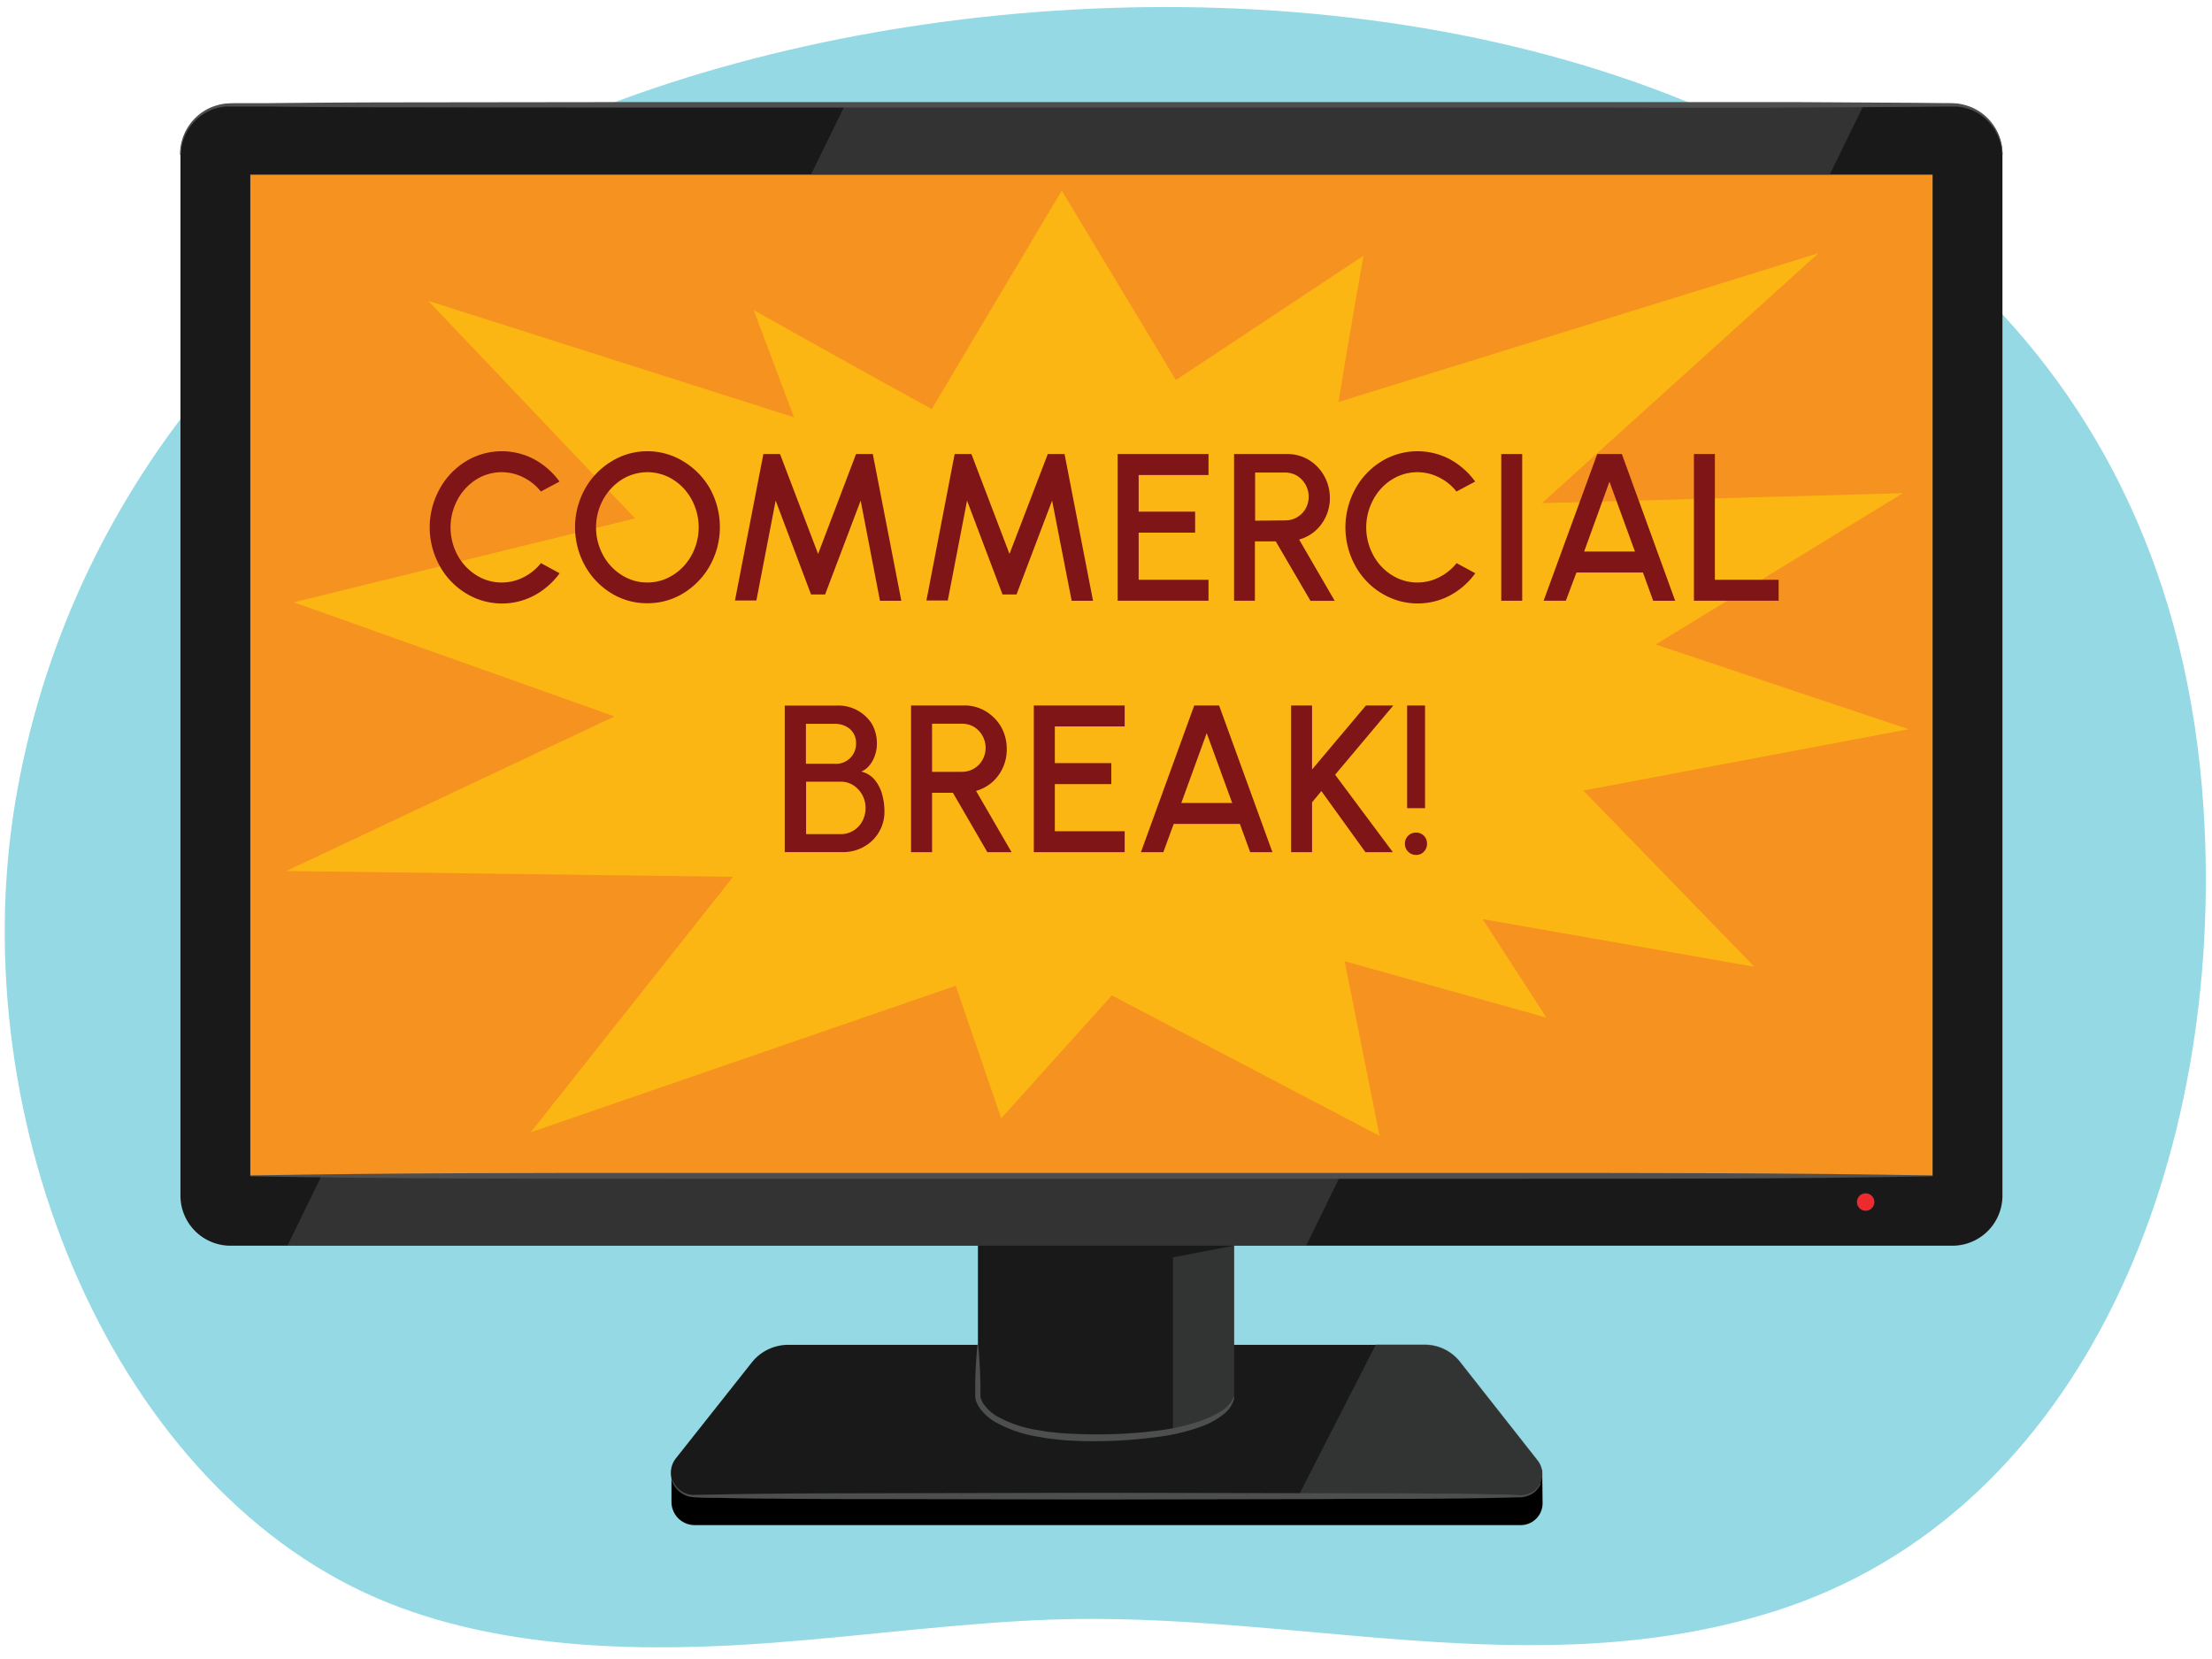 <svg xmlns="http://www.w3.org/2000/svg" width="380" height="285" viewBox="0 0 380 285"><path d="M132.48,282.23c16-1.19,32.07-3.41,48-4,41.79-1.49,83.13,11.56,124.26-1.4,53.69-16.91,77.52-78.46,73.83-137.58C368.58-20.42,152-22.5,66.87,37.43,35.27,59.67,10,94.05,2.65,137.61c-9.22,55,16.9,119.11,64.37,137.88C87.49,283.58,111.46,283.8,132.48,282.23Z" fill="#94d9e3"/><polygon points="38.99 24.53 338.86 24.47 339 207.84 42.8 209 38.99 24.53" fill="#f69220"/><path d="M265,258.28a3.76,3.76,0,0,1-3.77,3.72H119.35a4,4,0,0,1-4-3.93v-5.52H264.94Z"/><path d="M261.23,257H119.35a4,4,0,0,1-3.18-6.55l13-16.42a8,8,0,0,1,6.25-3H244.75a7.72,7.72,0,0,1,6.06,2.94l13.38,17A3.77,3.77,0,0,1,261.23,257Z" fill="#191919"/><path d="M264.19,250.9l-13.38-17a7.72,7.72,0,0,0-6.06-2.94h-8.38l-13.3,26h38.16A3.77,3.77,0,0,0,264.19,250.9Z" fill="#4d4e4e" opacity="0.5"/><path d="M212,240s-.5,6.5-22,7-22-7-22-7V209h44Z" fill="#191919"/><path d="M201.5,216v29.9c10.19-2,10.5-5.9,10.5-5.9V214Z" fill="#4d4e4e" opacity="0.5"/><path d="M212.07,240a4.92,4.92,0,0,1-2,3.05,13.39,13.39,0,0,1-3.2,1.83,33.68,33.68,0,0,1-7.06,1.84,83.26,83.26,0,0,1-14.46.83c-1.21-.07-2.42-.09-3.62-.25l-1.81-.2-1.8-.32a22.13,22.13,0,0,1-6.95-2.38,8.58,8.58,0,0,1-2.85-2.49,5.61,5.61,0,0,1-.49-.86,3,3,0,0,1-.3-1.05l0-1.8c0-2.4.17-4.81.38-7.21h.14c.21,2.4.35,4.79.38,7.18l0,1.8a4,4,0,0,0,.64,1.36,7.56,7.56,0,0,0,2.55,2.16,20.94,20.94,0,0,0,6.63,2.18l1.74.29,1.77.18c1.18.14,2.37.15,3.56.21a83.75,83.75,0,0,0,14.25-.67A37.06,37.06,0,0,0,206.5,244a16.26,16.26,0,0,0,3.15-1.5,5.31,5.31,0,0,0,2.28-2.52Z" fill="#4d4e4e"/><path d="M335.4,18H39.6A8.6,8.6,0,0,0,31,26.6V205.4a8.6,8.6,0,0,0,8.6,8.6H335.4a8.6,8.6,0,0,0,8.6-8.6V26.6A8.6,8.6,0,0,0,335.4,18ZM332,202H43V30H332Z" fill="#191919"/><g opacity="0.5"><polygon points="230.24 202 55.24 202 49.38 214 224.38 214 230.24 202" fill="#4d4e4e"/><polygon points="139.32 30 314.32 30 320.19 18 145.19 18 139.32 30" fill="#4d4e4e"/></g><path d="M264.69,254.91a3.94,3.94,0,0,1-1.6,1.78,4.49,4.49,0,0,1-2.37.54c-1.57.06-3.15.07-4.72.11-3.15.07-6.3.1-9.45.12-6.31.07-12.61,0-18.91.07l-37.81.07L152,257.53c-6.3,0-12.6,0-18.9-.08q-4.73,0-9.45-.13c-1.59,0-3.14,0-4.75-.13a4.18,4.18,0,0,1-3.51-3l.14,0a3.92,3.92,0,0,0,3.41,2.62l4.71-.08q4.72-.1,9.45-.13c6.3-.07,12.6-.06,18.9-.08l37.81-.07,37.81.07c6.3,0,12.6,0,18.91.07,3.15,0,6.3,0,9.45.12,1.57,0,3.15,0,4.72.11a4.06,4.06,0,0,0,2.22-.34,3.59,3.59,0,0,0,1.61-1.59Z" fill="#4d4e4e"/><path d="M343.93,26.6a8.5,8.5,0,0,0-5.29-7.72,9.65,9.65,0,0,0-2.37-.57c-.8,0-1.66,0-2.49,0l-5,.05-20.17.12c-13.46.08-26.91,0-40.36,0H106.8l-40.36-.05q-10.08,0-20.17-.13l-5.05,0c-.83,0-1.69,0-2.49,0a9,9,0,0,0-2.38.57,8.5,8.5,0,0,0-5.28,7.73h-.14a8.79,8.79,0,0,1,5.26-8.13,9.65,9.65,0,0,1,2.49-.67c.87-.08,1.7-.07,2.54-.08l5.05,0q10.08-.11,20.17-.13l40.36-.05H268.2c13.45,0,26.9,0,40.36,0l20.17.12,5,.05c.84,0,1.67,0,2.54.07a9.85,9.85,0,0,1,2.5.68,8.78,8.78,0,0,1,5.25,8.14Z" fill="#4d4e4e"/><path d="M332,202.07c-24.08.47-48.17.43-72.25.43H115.25c-24.08,0-48.17,0-72.25-.43v-.14c24.08-.43,48.17-.44,72.25-.43h144.5c24.08,0,48.17,0,72.25.43Z" fill="#4d4e4e"/><path d="M272,135.81l55.85-10.54-43.41-14.55,42.44-26-62,1.72,47.51-42.94L229.94,69.06c1.87-11.63,4.3-25.13,4.3-25.13L202,65.29l-19.6-32.54L160.06,70.28c-13-7.13-30.58-17-30.58-17l6.92,18.41-62.82-20,35.51,37.36L50.47,103.47l55.1,19.6L49.19,149.63l76.75,1L91.19,194.5l73-25.16L172,192.11,191,171l46,24.13-6-30,34.65,9.68L254.7,157.89l46.68,8.19Z" fill="#fcb614"/><path d="M80,101.9a12.68,12.68,0,0,1-4.5-4.75,13.63,13.63,0,0,1,0-13.11A12.74,12.74,0,0,1,80,79.27a11.89,11.89,0,0,1,11.79-.36,13.19,13.19,0,0,1,4.33,3.82l-3.21,1.71a8.74,8.74,0,0,0-3-2.43,8.25,8.25,0,0,0-8.14.39,9.23,9.23,0,0,0-3.19,3.48,10.05,10.05,0,0,0,0,9.45,9.23,9.23,0,0,0,3.21,3.46,8.17,8.17,0,0,0,4.39,1.28,8.26,8.26,0,0,0,3.75-.9,8.91,8.91,0,0,0,3-2.43l3.21,1.74a13,13,0,0,1-4.33,3.8A11.83,11.83,0,0,1,80,101.9Z" fill="#7f1517"/><path d="M105,101.9a12.84,12.84,0,0,1-4.54-4.77,13.66,13.66,0,0,1,0-13.09A12.79,12.79,0,0,1,105,79.29a11.59,11.59,0,0,1,6.21-1.77,11.7,11.7,0,0,1,6.23,1.77A12.89,12.89,0,0,1,122,84a13.66,13.66,0,0,1,0,13.09,13,13,0,0,1-4.52,4.77,11.7,11.7,0,0,1-6.23,1.77A11.59,11.59,0,0,1,105,101.9Zm10.64-3.13a9.12,9.12,0,0,0,3.2-3.46,10,10,0,0,0,0-9.45,9.12,9.12,0,0,0-3.2-3.46,8.27,8.27,0,0,0-8.84,0,9.38,9.38,0,0,0-3.22,3.48,10,10,0,0,0,0,9.45,9.17,9.17,0,0,0,3.22,3.46,8.18,8.18,0,0,0,4.41,1.28A8.1,8.1,0,0,0,115.63,98.77Z" fill="#7f1517"/><path d="M131.14,78H134l6.54,17.16L147.06,78h2.88l4.9,25.21h-3.67L147.85,86l-6.1,16.12h-2.42L133.25,86l-3.31,17.16h-3.68Z" fill="#7f1517"/><path d="M164,78h2.88l6.54,17.16L180,78h2.88l4.89,25.21h-3.67L180.74,86l-6.11,16.12h-2.41L166.13,86l-3.31,17.16h-3.67Z" fill="#7f1517"/><path d="M192,78h15.61v3.6h-12V87.9h9.7v3.6h-9.7v8.1h12v3.6H192Z" fill="#7f1517"/><path d="M221.16,78a7.06,7.06,0,0,1,3.67,1,7.54,7.54,0,0,1,2.63,2.72,7.75,7.75,0,0,1,1,3.78,7.51,7.51,0,0,1-2.54,5.73,7.26,7.26,0,0,1-2.74,1.46l6.11,10.53h-4.16L219.16,93h-3.58V103.2H212V78Zm-.38,11.4a4,4,0,0,0,3.5-2,4.24,4.24,0,0,0-1.46-5.67,4,4,0,0,0-2-.55h-5.2v8.27Z" fill="#7f1517"/><path d="M237.3,101.9a12.68,12.68,0,0,1-4.5-4.75,13.7,13.7,0,0,1,0-13.11,12.74,12.74,0,0,1,4.5-4.77,11.91,11.91,0,0,1,11.8-.36,13.06,13.06,0,0,1,4.32,3.82l-3.21,1.71a8.74,8.74,0,0,0-3-2.43,8.23,8.23,0,0,0-8.13.39,9.07,9.07,0,0,0-3.19,3.48,10,10,0,0,0,0,9.45,9.12,9.12,0,0,0,3.2,3.46,8.21,8.21,0,0,0,8.14.38,8.91,8.91,0,0,0,3-2.43l3.21,1.74a12.89,12.89,0,0,1-4.32,3.8,11.85,11.85,0,0,1-11.8-.38Z" fill="#7f1517"/><path d="M257.9,78h3.6V103.2h-3.6Z" fill="#7f1517"/><path d="M278.62,78l9.16,25.21H284l-1.76-4.86H270.82L269,103.2h-3.82L274.39,78Zm2.25,16.75-4.38-12-4.35,12Z" fill="#7f1517"/><path d="M291,78h3.6V99.6h10.95v3.6H291Z" fill="#7f1517"/><path d="M143.74,121.21a6.83,6.83,0,0,1,6,3.08,6.73,6.73,0,0,1,.9,3.51c0,2-1.08,4.16-2.7,4.74A4.35,4.35,0,0,1,150.3,134a6.87,6.87,0,0,1,1.26,2.52,11.17,11.17,0,0,1,.38,2.85,6.83,6.83,0,0,1-3.55,6.1,7.26,7.26,0,0,1-3.58.92h-10V121.21Zm-.37,10a3.43,3.43,0,0,0,3.69-3.42,3.16,3.16,0,0,0-1.05-2.55,3.91,3.91,0,0,0-2.64-.89h-4.92v6.86Zm1.11,12.09a4.16,4.16,0,0,0,3.66-2.24,4.79,4.79,0,0,0,.56-2.34,4.63,4.63,0,0,0-2.11-3.82,3.87,3.87,0,0,0-2.11-.61h-6v9Z" fill="#7f1517"/><path d="M165.67,121.19a7.09,7.09,0,0,1,3.67,1A7.54,7.54,0,0,1,172,124.9a7.74,7.74,0,0,1,.95,3.78,7.48,7.48,0,0,1-2.54,5.73,7.3,7.3,0,0,1-2.73,1.46l6.1,10.53h-4.16l-5.92-10.21h-3.58V146.4h-3.61V121.19Zm-.38,11.4a4,4,0,0,0,3.49-2.05,4.24,4.24,0,0,0-1.46-5.67,4,4,0,0,0-2-.54h-5.2v8.26Z" fill="#7f1517"/><path d="M177.6,121.19h15.61v3.6h-12v6.31h9.7v3.6h-9.7v8.1h12v3.6H177.6Z" fill="#7f1517"/><path d="M209.43,121.19l9.16,25.21h-3.82L213,141.54H201.63l-1.78,4.86H196l9.16-25.21Zm2.25,16.75-4.38-12-4.36,12Z" fill="#7f1517"/><path d="M234.57,146.4,227,135.9l-1.6,1.93v8.57h-3.6V121.19h3.6v11l9.26-11h4.7l-10,11.9,9.92,13.31Z" fill="#7f1517"/><path d="M241.91,146.31a1.86,1.86,0,0,1-.56-1.39,1.84,1.84,0,0,1,.56-1.35,1.91,1.91,0,0,1,1.37-.54,1.85,1.85,0,0,1,1.33.54,1.9,1.9,0,0,1,.54,1.35,1.92,1.92,0,0,1-.54,1.39,1.76,1.76,0,0,1-1.33.56A1.85,1.85,0,0,1,241.91,146.31Zm-.18-25.12h3.08v17.65h-3.08Z" fill="#7f1517"/><circle cx="320.5" cy="206.5" r="1.5" fill="#ed2b2f"/></svg>